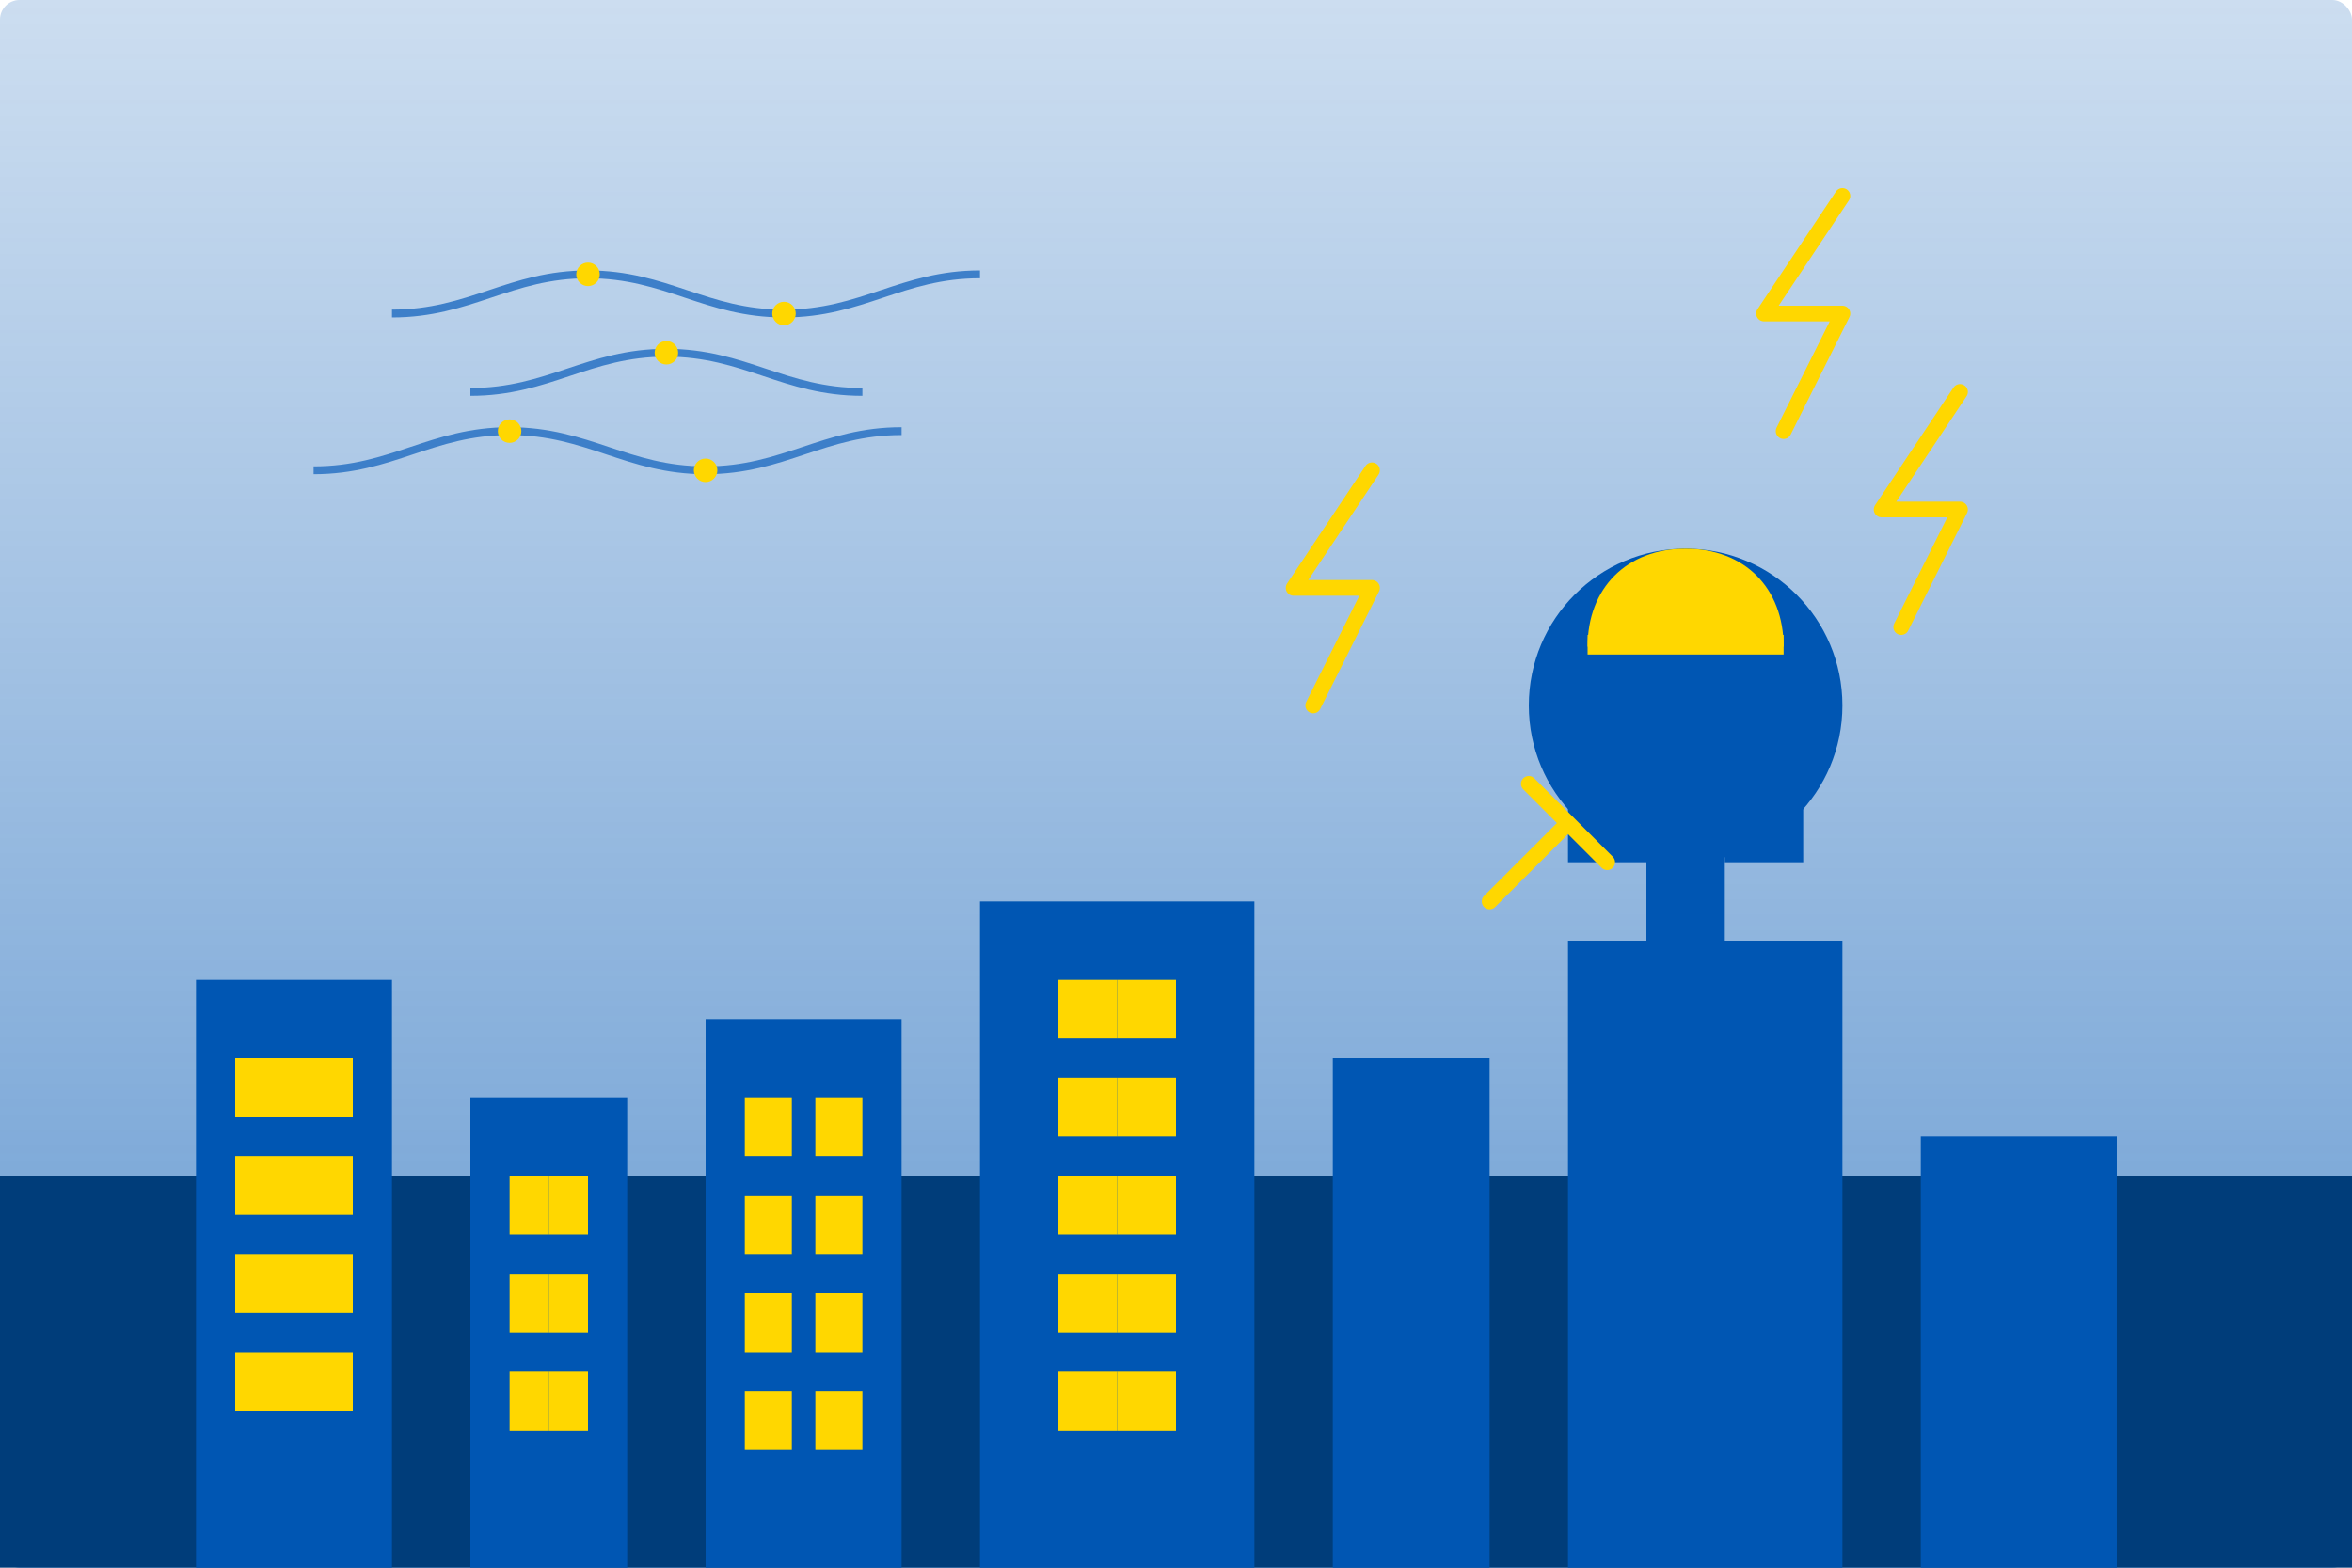 <svg width="600" height="400" viewBox="0 0 600 400" fill="none" xmlns="http://www.w3.org/2000/svg">
  <!-- Background with gradient -->
  <rect width="600" height="400" rx="5" fill="url(#paint0_linear)"/>
  
  <!-- Buildings silhouette -->
  <path d="M0 300H600V400H0V300Z" fill="#003D7A"/>
  <path d="M50 250H100V400H50V250Z" fill="#0056B3"/>
  <path d="M120 280H160V400H120V280Z" fill="#0056B3"/>
  <path d="M180 260H230V400H180V260Z" fill="#0056B3"/>
  <path d="M250 230H320V400H250V230Z" fill="#0056B3"/>
  <path d="M340 270H380V400H340V270Z" fill="#0056B3"/>
  <path d="M400 240H470V400H400V240Z" fill="#0056B3"/>
  <path d="M490 290H540V400H490V290Z" fill="#0056B3"/>
  
  <!-- Windows -->
  <rect x="60" y="270" width="15" height="15" fill="#FFD700"/>
  <rect x="75" y="270" width="15" height="15" fill="#FFD700"/>
  <rect x="60" y="295" width="15" height="15" fill="#FFD700"/>
  <rect x="75" y="295" width="15" height="15" fill="#FFD700"/>
  <rect x="60" y="320" width="15" height="15" fill="#FFD700"/>
  <rect x="75" y="320" width="15" height="15" fill="#FFD700"/>
  <rect x="60" y="345" width="15" height="15" fill="#FFD700"/>
  <rect x="75" y="345" width="15" height="15" fill="#FFD700"/>
  
  <rect x="130" y="300" width="10" height="15" fill="#FFD700"/>
  <rect x="140" y="300" width="10" height="15" fill="#FFD700"/>
  <rect x="130" y="325" width="10" height="15" fill="#FFD700"/>
  <rect x="140" y="325" width="10" height="15" fill="#FFD700"/>
  <rect x="130" y="350" width="10" height="15" fill="#FFD700"/>
  <rect x="140" y="350" width="10" height="15" fill="#FFD700"/>
  
  <rect x="190" y="280" width="12" height="15" fill="#FFD700"/>
  <rect x="208" y="280" width="12" height="15" fill="#FFD700"/>
  <rect x="190" y="305" width="12" height="15" fill="#FFD700"/>
  <rect x="208" y="305" width="12" height="15" fill="#FFD700"/>
  <rect x="190" y="330" width="12" height="15" fill="#FFD700"/>
  <rect x="208" y="330" width="12" height="15" fill="#FFD700"/>
  <rect x="190" y="355" width="12" height="15" fill="#FFD700"/>
  <rect x="208" y="355" width="12" height="15" fill="#FFD700"/>
  
  <rect x="270" y="250" width="15" height="15" fill="#FFD700"/>
  <rect x="285" y="250" width="15" height="15" fill="#FFD700"/>
  <rect x="270" y="275" width="15" height="15" fill="#FFD700"/>
  <rect x="285" y="275" width="15" height="15" fill="#FFD700"/>
  <rect x="270" y="300" width="15" height="15" fill="#FFD700"/>
  <rect x="285" y="300" width="15" height="15" fill="#FFD700"/>
  <rect x="270" y="325" width="15" height="15" fill="#FFD700"/>
  <rect x="285" y="325" width="15" height="15" fill="#FFD700"/>
  <rect x="270" y="350" width="15" height="15" fill="#FFD700"/>
  <rect x="285" y="350" width="15" height="15" fill="#FFD700"/>
  
  <!-- Electrician Figure -->
  <circle cx="430" cy="180" r="40" fill="#0056B3"/>
  <path d="M430 140C424.477 140 420 144.477 420 150V170C420 175.523 424.477 180 430 180C435.523 180 440 175.523 440 170V150C440 144.477 435.523 140 430 140Z" fill="#0056B3"/>
  <path d="M410 190C404.477 190 400 194.477 400 200V220H420V200C420 194.477 415.523 190 410 190Z" fill="#0056B3"/>
  <path d="M450 190C455.523 190 460 194.477 460 200V220H440V200C440 194.477 444.477 190 450 190Z" fill="#0056B3"/>
  <path d="M430 180C424.477 180 420 184.477 420 190V260H440V190C440 184.477 435.523 180 430 180Z" fill="#0056B3"/>
  
  <!-- Helmet -->
  <path d="M430 140C415 140 405 150 405 165H455C455 150 445 140 430 140Z" fill="#FFD700"/>
  <rect x="405" y="162" width="50" height="5" fill="#FFD700"/>
  
  <!-- Tools -->
  <path d="M380 230L400 210M400 210L390 200M400 210L410 220" stroke="#FFD700" stroke-width="4" stroke-linecap="round" stroke-linejoin="round"/>
  
  <!-- Lightning Bolts -->
  <path d="M350 120L330 150H350L335 180" stroke="#FFD700" stroke-width="4" stroke-linecap="round" stroke-linejoin="round"/>
  <path d="M500 100L480 130H500L485 160" stroke="#FFD700" stroke-width="4" stroke-linecap="round" stroke-linejoin="round"/>
  <path d="M470 50L450 80H470L455 110" stroke="#FFD700" stroke-width="4" stroke-linecap="round" stroke-linejoin="round"/>
  
  <!-- Circuit patterns -->
  <path d="M100 80C120 80 130 70 150 70C170 70 180 80 200 80C220 80 230 70 250 70" stroke="#3D7FC9" stroke-width="2"/>
  <path d="M120 100C140 100 150 90 170 90C190 90 200 100 220 100" stroke="#3D7FC9" stroke-width="2"/>
  <path d="M80 120C100 120 110 110 130 110C150 110 160 120 180 120C200 120 210 110 230 110" stroke="#3D7FC9" stroke-width="2"/>
  <circle cx="150" cy="70" r="3" fill="#FFD700"/>
  <circle cx="200" cy="80" r="3" fill="#FFD700"/>
  <circle cx="170" cy="90" r="3" fill="#FFD700"/>
  <circle cx="130" cy="110" r="3" fill="#FFD700"/>
  <circle cx="180" cy="120" r="3" fill="#FFD700"/>
  
  <!-- Gradient definition -->
  <defs>
    <linearGradient id="paint0_linear" x1="300" y1="0" x2="300" y2="400" gradientUnits="userSpaceOnUse">
      <stop stop-color="#0056B3" stop-opacity="0.2"/>
      <stop offset="1" stop-color="#0056B3" stop-opacity="0.6"/>
    </linearGradient>
  </defs>
</svg>
